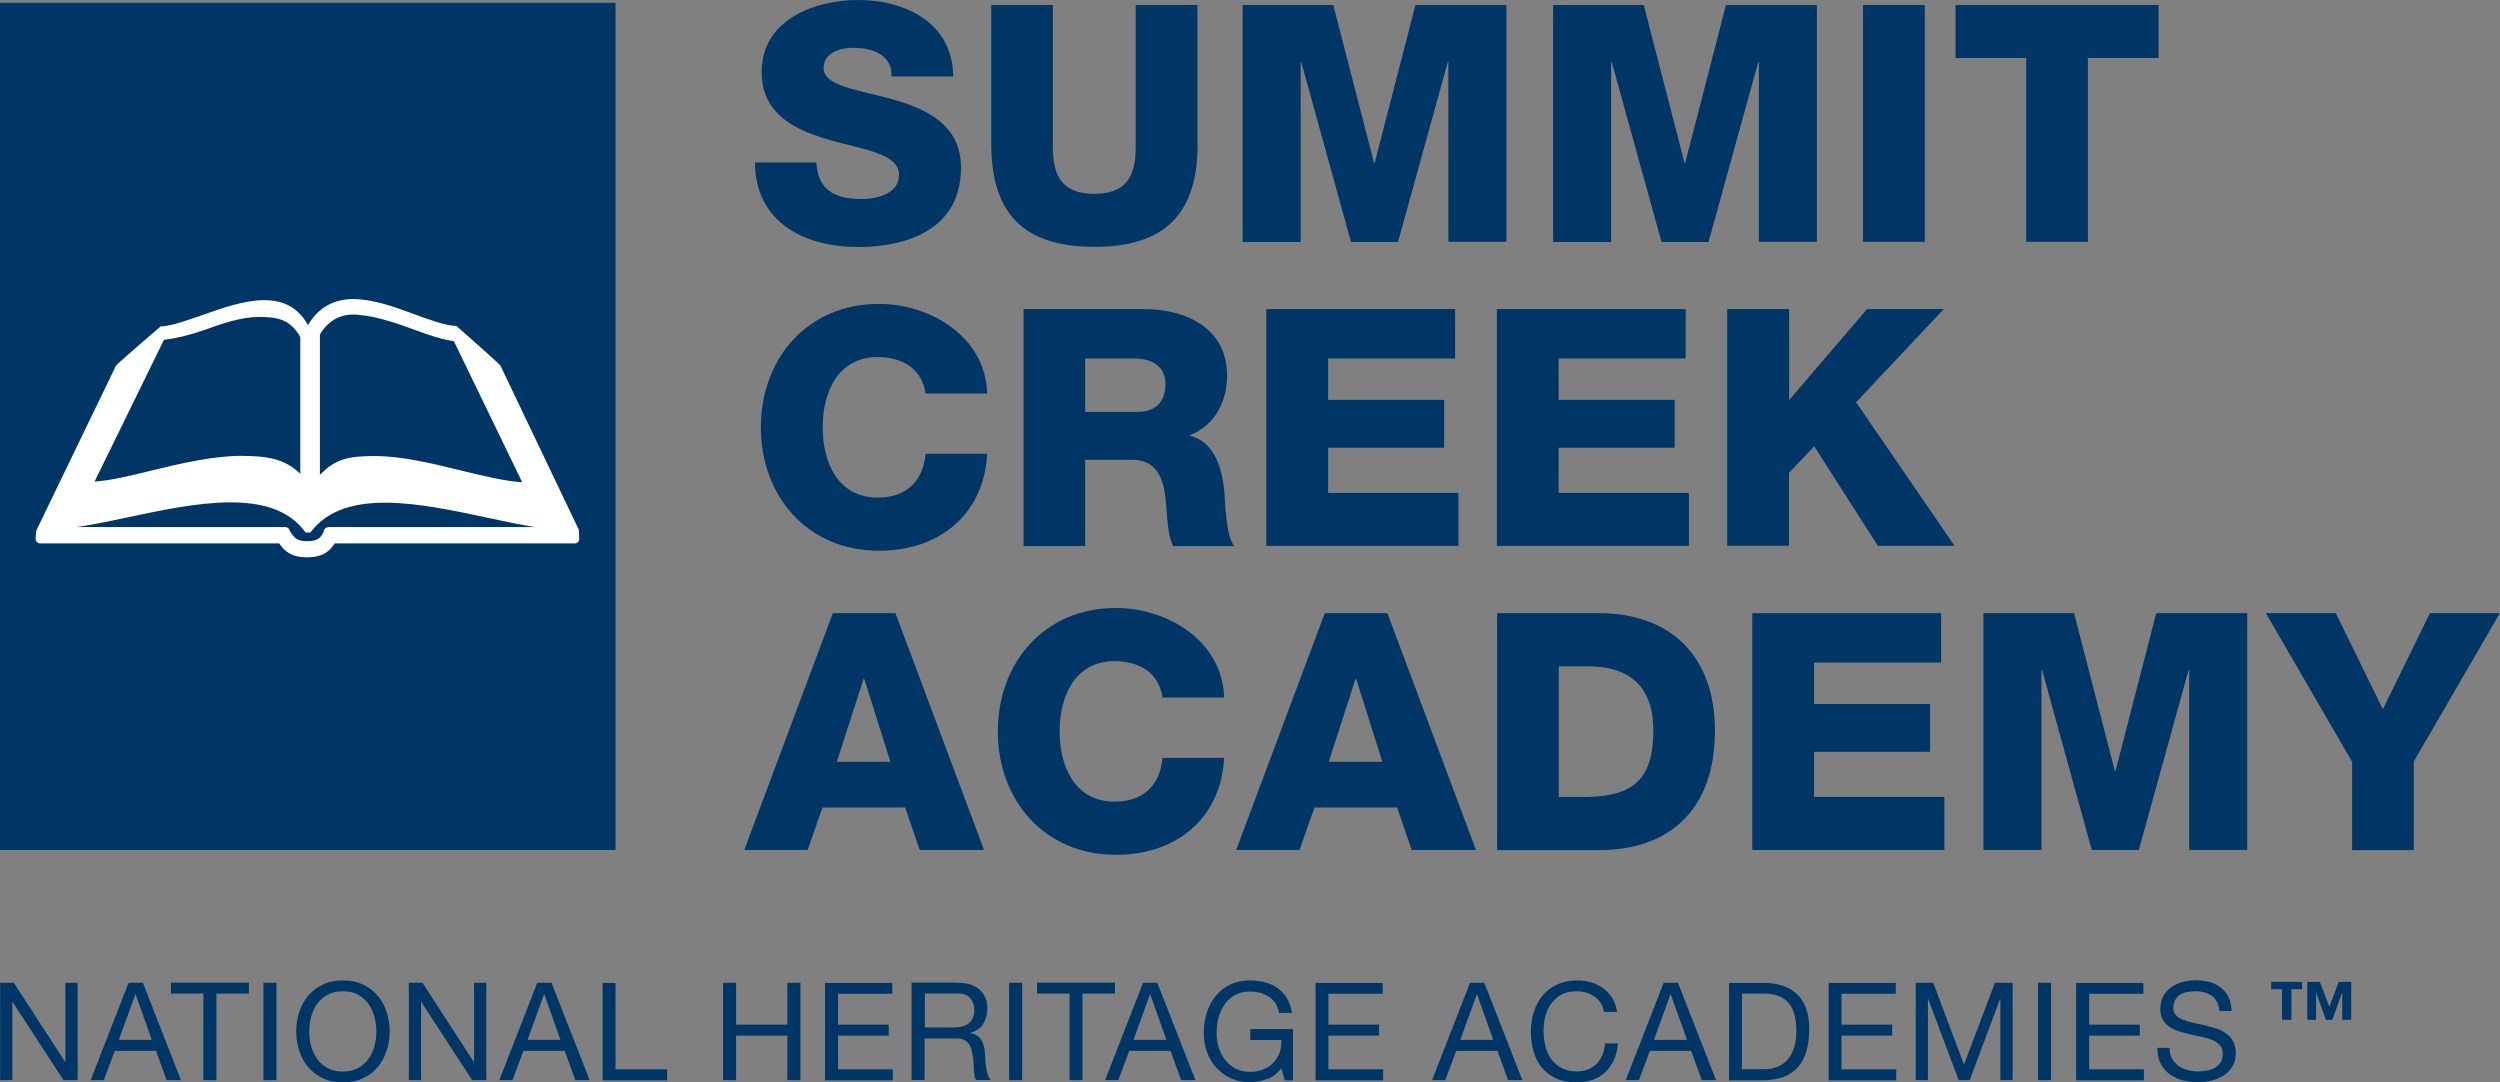 <?xml version="1.0" encoding="UTF-8"?><svg id="Layer_1" xmlns="http://www.w3.org/2000/svg" width="159.42" height="69.02" viewBox="0 0 159.42 69.02"><rect x="0" y="0" width="159.42" height="69.02" fill="#808080" stroke="none"/><defs><style>.cls-1{fill:#fff;}.cls-2{fill:#003665;}</style></defs><rect class="cls-2" y=".18" width="39.25" height="54.02"/><path class="cls-1" d="M20.93,33.62c-.14,0-.26.1-.28.24v.02c-.21.49-.46.63-1.09.63-.58,0-.79-.17-1.08-.66h0c-.03-.14-.14-.24-.28-.24H4.89c1.01-.15,2.13-.38,3.29-.63,4.26-.9,9.09-1.91,11.23.87l.08.11h.3l.08-.1c2.18-2.78,6.99-1.75,11.24-.84,1.05.23,2.07.44,3.01.59h-13.2ZM10.46,21.67c.71-.09,1.54-.27,2.46-.59,1.24-.44,2.42-.87,3.62-.87s1.98.18,2.61,1.28v8.73c-.94-.93-2.02-1.15-3.79-1.15s-3.93.5-5.75.95c-1.34.33-2.62.63-3.58.69l4.43-9.05ZM22.45,20.06c1.17-.01,2.66.48,3.87.93.93.34,1.89.68,2.62.76l4.36,9c-1.07-.06-2.42-.39-3.83-.73-1.88-.46-3.83-.94-5.62-.94s-2.52.26-3.45,1.2v-8.94s.61-1.26,2.05-1.28ZM36.91,33.78l-5-10.47c-.05-.1-2.81-2.53-2.81-2.53h-.12c-.69-.06-1.6-.39-2.55-.74-1.24-.46-2.65-.97-3.9-.97s-2.25.55-2.89,1.67c-.58-1.07-1.49-1.6-2.78-1.6s-2.71.51-3.98.96c-.95.33-1.84.65-2.52.71h-.11s-2.8,2.4-2.85,2.5l-5.06,10.47c-.04.09-.07.47-.07.58,0,.16.13.29.28.29h15.25c.37.54.83.89,1.75.89.62,0,1.32-.11,1.79-.89h15.32c.16,0,.28-.13.28-.29"/><path class="cls-2" d="M52.06,10.34c.08,1.78,1.18,2.35,2.86,2.35,1.18,0,2.41-.42,2.41-1.54,0-1.33-2.16-1.59-4.34-2.2-2.16-.61-4.42-1.59-4.42-4.36,0-3.3,3.32-4.59,6.16-4.59,3,0,6.03,1.46,6.05,4.87h-3.93c.06-1.38-1.23-1.82-2.43-1.82-.85,0-1.9.3-1.9,1.29,0,1.16,2.18,1.37,4.38,1.99,2.18.61,4.38,1.63,4.38,4.36,0,3.83-3.26,5.06-6.58,5.06s-6.54-1.52-6.56-5.39h3.93Z"/><path class="cls-2" d="M76.37,9.18c0,4.38-2.01,6.56-6.58,6.56s-6.58-2.18-6.58-6.56V.32h3.93v9.1c0,1.95.72,2.94,2.64,2.94s2.64-.99,2.64-2.94V.32h3.94v8.86Z"/><path class="cls-2" d="M79.22.32h5.8l2.6,10.07h.04l2.6-10.07h5.8v15.1h-3.7V3.96h-.04l-3.17,11.47h-3l-3.17-11.47h-.04v11.47h-3.7V.32Z"/><path class="cls-2" d="M99.02.32h5.8l2.6,10.07h.04l2.6-10.07h5.8v15.1h-3.7V3.96h-.04l-3.17,11.47h-3l-3.17-11.47h-.04v11.47h-3.7V.32Z"/><path class="cls-2" d="M118.8.32h3.94v15.1h-3.94V.32Z"/><path class="cls-2" d="M137.65,3.7h-4.51v11.72h-3.93V3.7h-4.51V.32h12.95v3.38Z"/><path class="cls-2" d="M59.02,25.1c-.21-1.52-1.4-2.33-3.05-2.33-2.54,0-3.51,2.24-3.51,4.48s.97,4.48,3.51,4.48c1.84,0,2.9-1.06,3.05-2.79h3.93c-.21,3.89-3.07,6.18-6.9,6.18-4.57,0-7.53-3.49-7.53-7.87s2.96-7.87,7.53-7.87c3.26,0,6.79,2.07,6.9,5.71h-3.93Z"/><path class="cls-2" d="M65.26,19.71h7.7c2.67,0,5.29,1.21,5.29,4.25,0,1.63-.78,3.17-2.37,3.79v.04c1.61.38,2.07,2.18,2.2,3.62.04.63.11,2.86.63,3.41h-3.89c-.34-.51-.4-1.99-.44-2.41-.11-1.52-.36-3.09-2.2-3.09h-2.98v5.5h-3.93v-15.1ZM69.2,26.27h3.3c1.18,0,1.82-.63,1.82-1.78s-.89-1.63-1.99-1.63h-3.13v3.41Z"/><path class="cls-2" d="M80.75,19.71h12.04v3.15h-8.1v2.64h7.4v3.05h-7.4v2.88h8.31v3.38h-12.25v-15.1Z"/><path class="cls-2" d="M95.45,19.71h12.04v3.15h-8.1v2.64h7.4v3.05h-7.4v2.88h8.31v3.38h-12.25v-15.1Z"/><path class="cls-2" d="M110.15,19.71h3.94v5.8l4.97-5.8h4.89l-5.59,5.94,6.28,9.16h-4.89l-4.06-6.35-1.61,1.69v4.65h-3.94v-15.1Z"/><path class="cls-2" d="M53.1,39.1h4l5.65,15.1h-4.1l-.93-2.71h-5.27l-.95,2.71h-4.04l5.65-15.1ZM53.35,48.58h3.43l-1.67-5.29h-.04l-1.71,5.29Z"/><path class="cls-2" d="M74.13,44.49c-.21-1.52-1.4-2.33-3.05-2.33-2.54,0-3.51,2.24-3.51,4.48s.97,4.48,3.51,4.48c1.84,0,2.9-1.06,3.05-2.79h3.93c-.21,3.89-3.07,6.18-6.9,6.18-4.57,0-7.53-3.49-7.53-7.87s2.96-7.87,7.53-7.87c3.26,0,6.79,2.07,6.9,5.71h-3.93Z"/><path class="cls-2" d="M84.47,39.1h4l5.65,15.1h-4.1l-.93-2.71h-5.27l-.95,2.71h-4.04l5.65-15.1ZM84.72,48.58h3.43l-1.67-5.29h-.04l-1.71,5.29Z"/><path class="cls-2" d="M95.47,39.1h6.49c4.63,0,7.4,2.81,7.4,7.49,0,4.95-2.81,7.62-7.4,7.62h-6.49v-15.1ZM99.4,50.82h1.86c2.98-.06,4.17-1.23,4.17-4.25,0-2.75-1.48-4.08-4.17-4.08h-1.86v8.34Z"/><path class="cls-2" d="M111.74,39.1h12.04v3.15h-8.1v2.64h7.4v3.05h-7.4v2.88h8.31v3.38h-12.25v-15.1Z"/><path class="cls-2" d="M126.46,39.1h5.8l2.6,10.07h.04l2.6-10.07h5.8v15.1h-3.7v-11.47h-.04l-3.17,11.47h-3l-3.17-11.47h-.04v11.47h-3.7v-15.1Z"/><path class="cls-2" d="M153.92,48.58v5.63h-3.93v-5.63l-5.5-9.48h4.46l3,6.13,3-6.13h4.46l-5.5,9.48Z"/><path class="cls-2" d="M146.12,63.08v1.95h-.6v-1.95h-.69v-.47h1.97v.47h-.69ZM149.36,65.03v-1.72h-.01l-.62,1.72h-.41l-.62-1.72h-.01v1.72h-.56v-2.42h.8l.61,1.59.6-1.59h.79v2.42h-.56Z"/><path class="cls-2" d="M.88,62.67l3.27,5.04h.02v-5.04h.78v6.21h-.9l-3.24-4.98h-.02v4.98h-.78v-6.21h.88Z"/><path class="cls-2" d="M9.11,62.67l2.43,6.21h-.91l-.68-1.87h-2.63l-.7,1.87h-.84l2.42-6.21h.91ZM9.68,66.31l-1.03-2.9h-.02l-1.05,2.9h2.1Z"/><path class="cls-2" d="M10.9,63.36v-.7h4.97v.7h-2.07v5.52h-.83v-5.52h-2.07Z"/><path class="cls-2" d="M17.63,62.67v6.21h-.83v-6.21h.83Z"/><path class="cls-2" d="M19.08,64.55c.12-.39.31-.74.56-1.04.25-.3.56-.54.93-.72.37-.18.8-.27,1.3-.27s.92.09,1.3.27c.37.18.68.42.93.72.25.3.44.65.56,1.04.12.39.19.8.19,1.22s-.06.83-.19,1.22c-.13.39-.31.74-.56,1.04-.25.3-.56.54-.93.72-.37.18-.8.27-1.3.27s-.92-.09-1.3-.27-.68-.42-.93-.72-.44-.65-.56-1.04c-.13-.39-.19-.8-.19-1.22s.06-.83.19-1.22ZM19.84,66.7c.08.3.21.58.38.82.17.24.4.44.67.59.27.15.6.22.97.22s.7-.07.97-.22c.27-.15.5-.34.67-.59.17-.24.3-.52.38-.82.08-.3.12-.61.12-.93s-.04-.62-.12-.93c-.08-.3-.21-.58-.38-.82-.17-.24-.4-.44-.67-.59-.27-.15-.6-.22-.97-.22s-.7.07-.97.22c-.27.15-.5.34-.67.59-.17.24-.3.52-.38.82s-.12.61-.12.93.04.62.12.93Z"/><path class="cls-2" d="M26.94,62.67l3.27,5.04h.02v-5.04h.78v6.21h-.9l-3.24-4.98h-.02v4.98h-.78v-6.21h.88Z"/><path class="cls-2" d="M35.17,62.67l2.43,6.21h-.91l-.68-1.87h-2.63l-.7,1.87h-.84l2.42-6.21h.91ZM35.74,66.31l-1.03-2.9h-.02l-1.05,2.9h2.1Z"/><path class="cls-2" d="M39.25,62.67v5.52h3.29v.7h-4.11v-6.21h.83Z"/><path class="cls-2" d="M46.94,62.67v2.67h3.27v-2.67h.83v6.21h-.83v-2.84h-3.27v2.84h-.83v-6.21h.83Z"/><path class="cls-2" d="M56.9,62.67v.7h-3.46v1.97h3.23v.7h-3.23v2.15h3.49v.7h-4.32v-6.21h4.29Z"/><path class="cls-2" d="M61.07,62.67c.59,0,1.05.14,1.39.43.33.29.5.69.5,1.19,0,.38-.09.71-.26.99-.17.28-.45.48-.82.58v.02c.18.03.33.09.44.17.11.08.2.18.27.29.07.11.12.24.15.38.03.14.06.28.07.44.01.15.02.3.03.46,0,.16.02.31.04.46.02.15.06.29.1.43.04.14.11.26.2.36h-.92c-.06-.06-.1-.15-.12-.26s-.03-.23-.04-.37c0-.14-.01-.28-.02-.44,0-.16-.02-.31-.05-.46-.02-.15-.05-.29-.09-.43s-.09-.26-.17-.36c-.08-.1-.17-.18-.3-.24s-.28-.09-.49-.09h-2.02v2.65h-.83v-6.21h2.92ZM61.24,65.48c.17-.03.33-.09.46-.17.13-.08.23-.2.31-.34s.12-.33.12-.55c0-.31-.09-.57-.26-.77-.17-.2-.46-.3-.84-.3h-2.05v2.17h1.72c.19,0,.37-.01.55-.04Z"/><path class="cls-2" d="M65.18,62.67v6.21h-.83v-6.21h.83Z"/><path class="cls-2" d="M66.13,63.36v-.7h4.97v.7h-2.07v5.52h-.83v-5.52h-2.07Z"/><path class="cls-2" d="M73.8,62.67l2.43,6.21h-.91l-.68-1.87h-2.63l-.7,1.87h-.84l2.42-6.21h.91ZM74.38,66.31l-1.03-2.9h-.02l-1.05,2.9h2.11Z"/><path class="cls-2" d="M80.8,68.8c-.36.14-.72.21-1.09.21-.46,0-.88-.09-1.24-.26s-.68-.4-.93-.69c-.25-.29-.45-.62-.58-1-.13-.38-.2-.77-.2-1.17,0-.45.06-.88.19-1.29.12-.41.31-.77.56-1.07.25-.31.55-.55.92-.74.37-.18.8-.27,1.29-.27.34,0,.65.04.95.12.3.08.57.2.8.37.23.17.43.38.59.64s.27.57.33.94h-.83c-.04-.24-.12-.44-.23-.61-.11-.17-.25-.31-.41-.42s-.35-.19-.55-.25c-.21-.05-.42-.08-.66-.08-.38,0-.7.08-.97.23s-.49.35-.66.6c-.17.25-.3.53-.38.84-.08.32-.12.64-.12.97s.05.64.14.94c.09.3.23.56.41.79.18.23.4.41.67.55s.57.2.92.2c.32,0,.61-.05.86-.16.25-.1.46-.25.63-.43s.3-.4.39-.64c.09-.25.12-.51.11-.8h-1.98v-.7h2.72v3.27h-.52l-.22-.77c-.24.32-.54.56-.9.7Z"/><path class="cls-2" d="M88.17,62.67v.7h-3.46v1.97h3.23v.7h-3.23v2.15h3.49v.7h-4.31v-6.21h4.29Z"/><path class="cls-2" d="M94.65,62.67l2.43,6.21h-.91l-.68-1.87h-2.63l-.7,1.87h-.84l2.42-6.21h.91ZM95.22,66.31l-1.03-2.9h-.02l-1.05,2.9h2.1Z"/><path class="cls-2" d="M101.66,63.54c-.32-.22-.69-.33-1.13-.33-.37,0-.69.07-.95.21-.26.14-.48.33-.65.56s-.3.5-.38.8c-.08.3-.12.61-.12.94,0,.35.04.69.12,1,.08.32.21.59.38.83.17.23.39.42.66.56s.59.21.96.21c.27,0,.51-.04.73-.13.21-.09.39-.21.55-.37.15-.16.27-.35.36-.57.09-.22.14-.46.16-.71h.83c-.08.78-.35,1.39-.81,1.83-.46.43-1.08.65-1.88.65-.48,0-.9-.08-1.26-.25-.36-.17-.66-.39-.9-.68-.24-.29-.42-.63-.53-1.03-.12-.39-.18-.82-.18-1.27s.06-.88.19-1.27.31-.74.56-1.04c.25-.3.55-.53.92-.7.37-.17.79-.26,1.27-.26.32,0,.63.04.92.13s.55.21.77.38c.23.17.41.38.57.63.15.25.25.54.3.87h-.83c-.09-.44-.3-.77-.61-.99Z"/><path class="cls-2" d="M107,62.67l2.43,6.21h-.91l-.68-1.87h-2.63l-.7,1.87h-.84l2.42-6.21h.91ZM107.58,66.31l-1.04-2.9h-.02l-1.05,2.9h2.11Z"/><path class="cls-2" d="M112.39,62.67c.96,0,1.69.24,2.21.73s.77,1.23.77,2.23c0,.52-.06.98-.17,1.39-.12.4-.3.74-.54,1.02-.24.28-.55.49-.93.63s-.82.22-1.34.22h-2.13v-6.21h2.13ZM112.46,68.18c.09,0,.21,0,.35-.02.14-.01.29-.05.44-.1.16-.05.31-.13.47-.24.15-.1.29-.25.41-.43s.22-.4.3-.67.12-.6.12-.98-.04-.7-.11-1c-.07-.29-.19-.54-.36-.75-.16-.21-.38-.36-.64-.47-.26-.11-.58-.16-.97-.16h-1.39v4.82h1.37Z"/><path class="cls-2" d="M120.89,62.67v.7h-3.46v1.97h3.23v.7h-3.23v2.15h3.49v.7h-4.31v-6.21h4.29Z"/><path class="cls-2" d="M123.28,62.67l1.96,5.22,1.97-5.22h1.13v6.21h-.78v-5.17h-.02l-1.94,5.17h-.7l-1.94-5.17h-.02v5.17h-.78v-6.21h1.13Z"/><path class="cls-2" d="M130.79,62.67v6.21h-.83v-6.21h.83Z"/><path class="cls-2" d="M136.68,62.67v.7h-3.46v1.97h3.23v.7h-3.23v2.15h3.49v.7h-4.32v-6.21h4.29Z"/><path class="cls-2" d="M141.04,63.51c-.28-.2-.63-.3-1.06-.3-.17,0-.35.02-.51.05-.17.03-.32.09-.45.17-.13.08-.23.19-.31.33s-.12.31-.12.51c0,.19.06.35.17.47s.26.22.45.29.4.14.64.19c.24.05.48.1.73.16.25.06.49.13.73.2.24.08.45.18.64.32.19.13.34.3.45.5.11.2.17.46.17.77,0,.33-.07.61-.22.85-.15.23-.34.43-.57.57s-.49.26-.78.32c-.29.07-.57.1-.86.1-.35,0-.68-.04-.99-.13-.31-.09-.58-.22-.82-.4s-.42-.4-.56-.68c-.14-.28-.2-.6-.2-.98h.78c0,.26.05.49.15.67s.23.34.4.47c.17.12.36.21.58.27.22.06.45.09.68.09.19,0,.37-.02.56-.05.19-.03.36-.09.51-.18.15-.08.27-.2.37-.34.09-.14.14-.33.14-.56,0-.21-.06-.39-.17-.52-.11-.13-.26-.24-.45-.33s-.4-.15-.64-.2c-.24-.05-.48-.11-.73-.16-.25-.06-.49-.12-.73-.19-.24-.07-.45-.17-.64-.29-.19-.12-.34-.27-.45-.46-.11-.19-.17-.42-.17-.71,0-.31.06-.58.19-.81.13-.23.3-.42.51-.57.21-.15.45-.26.72-.33.27-.07.55-.11.83-.11.32,0,.61.04.89.11.27.08.51.19.72.36.21.16.37.37.49.61.12.25.18.54.2.88h-.78c-.05-.45-.21-.77-.48-.97Z"/></svg>